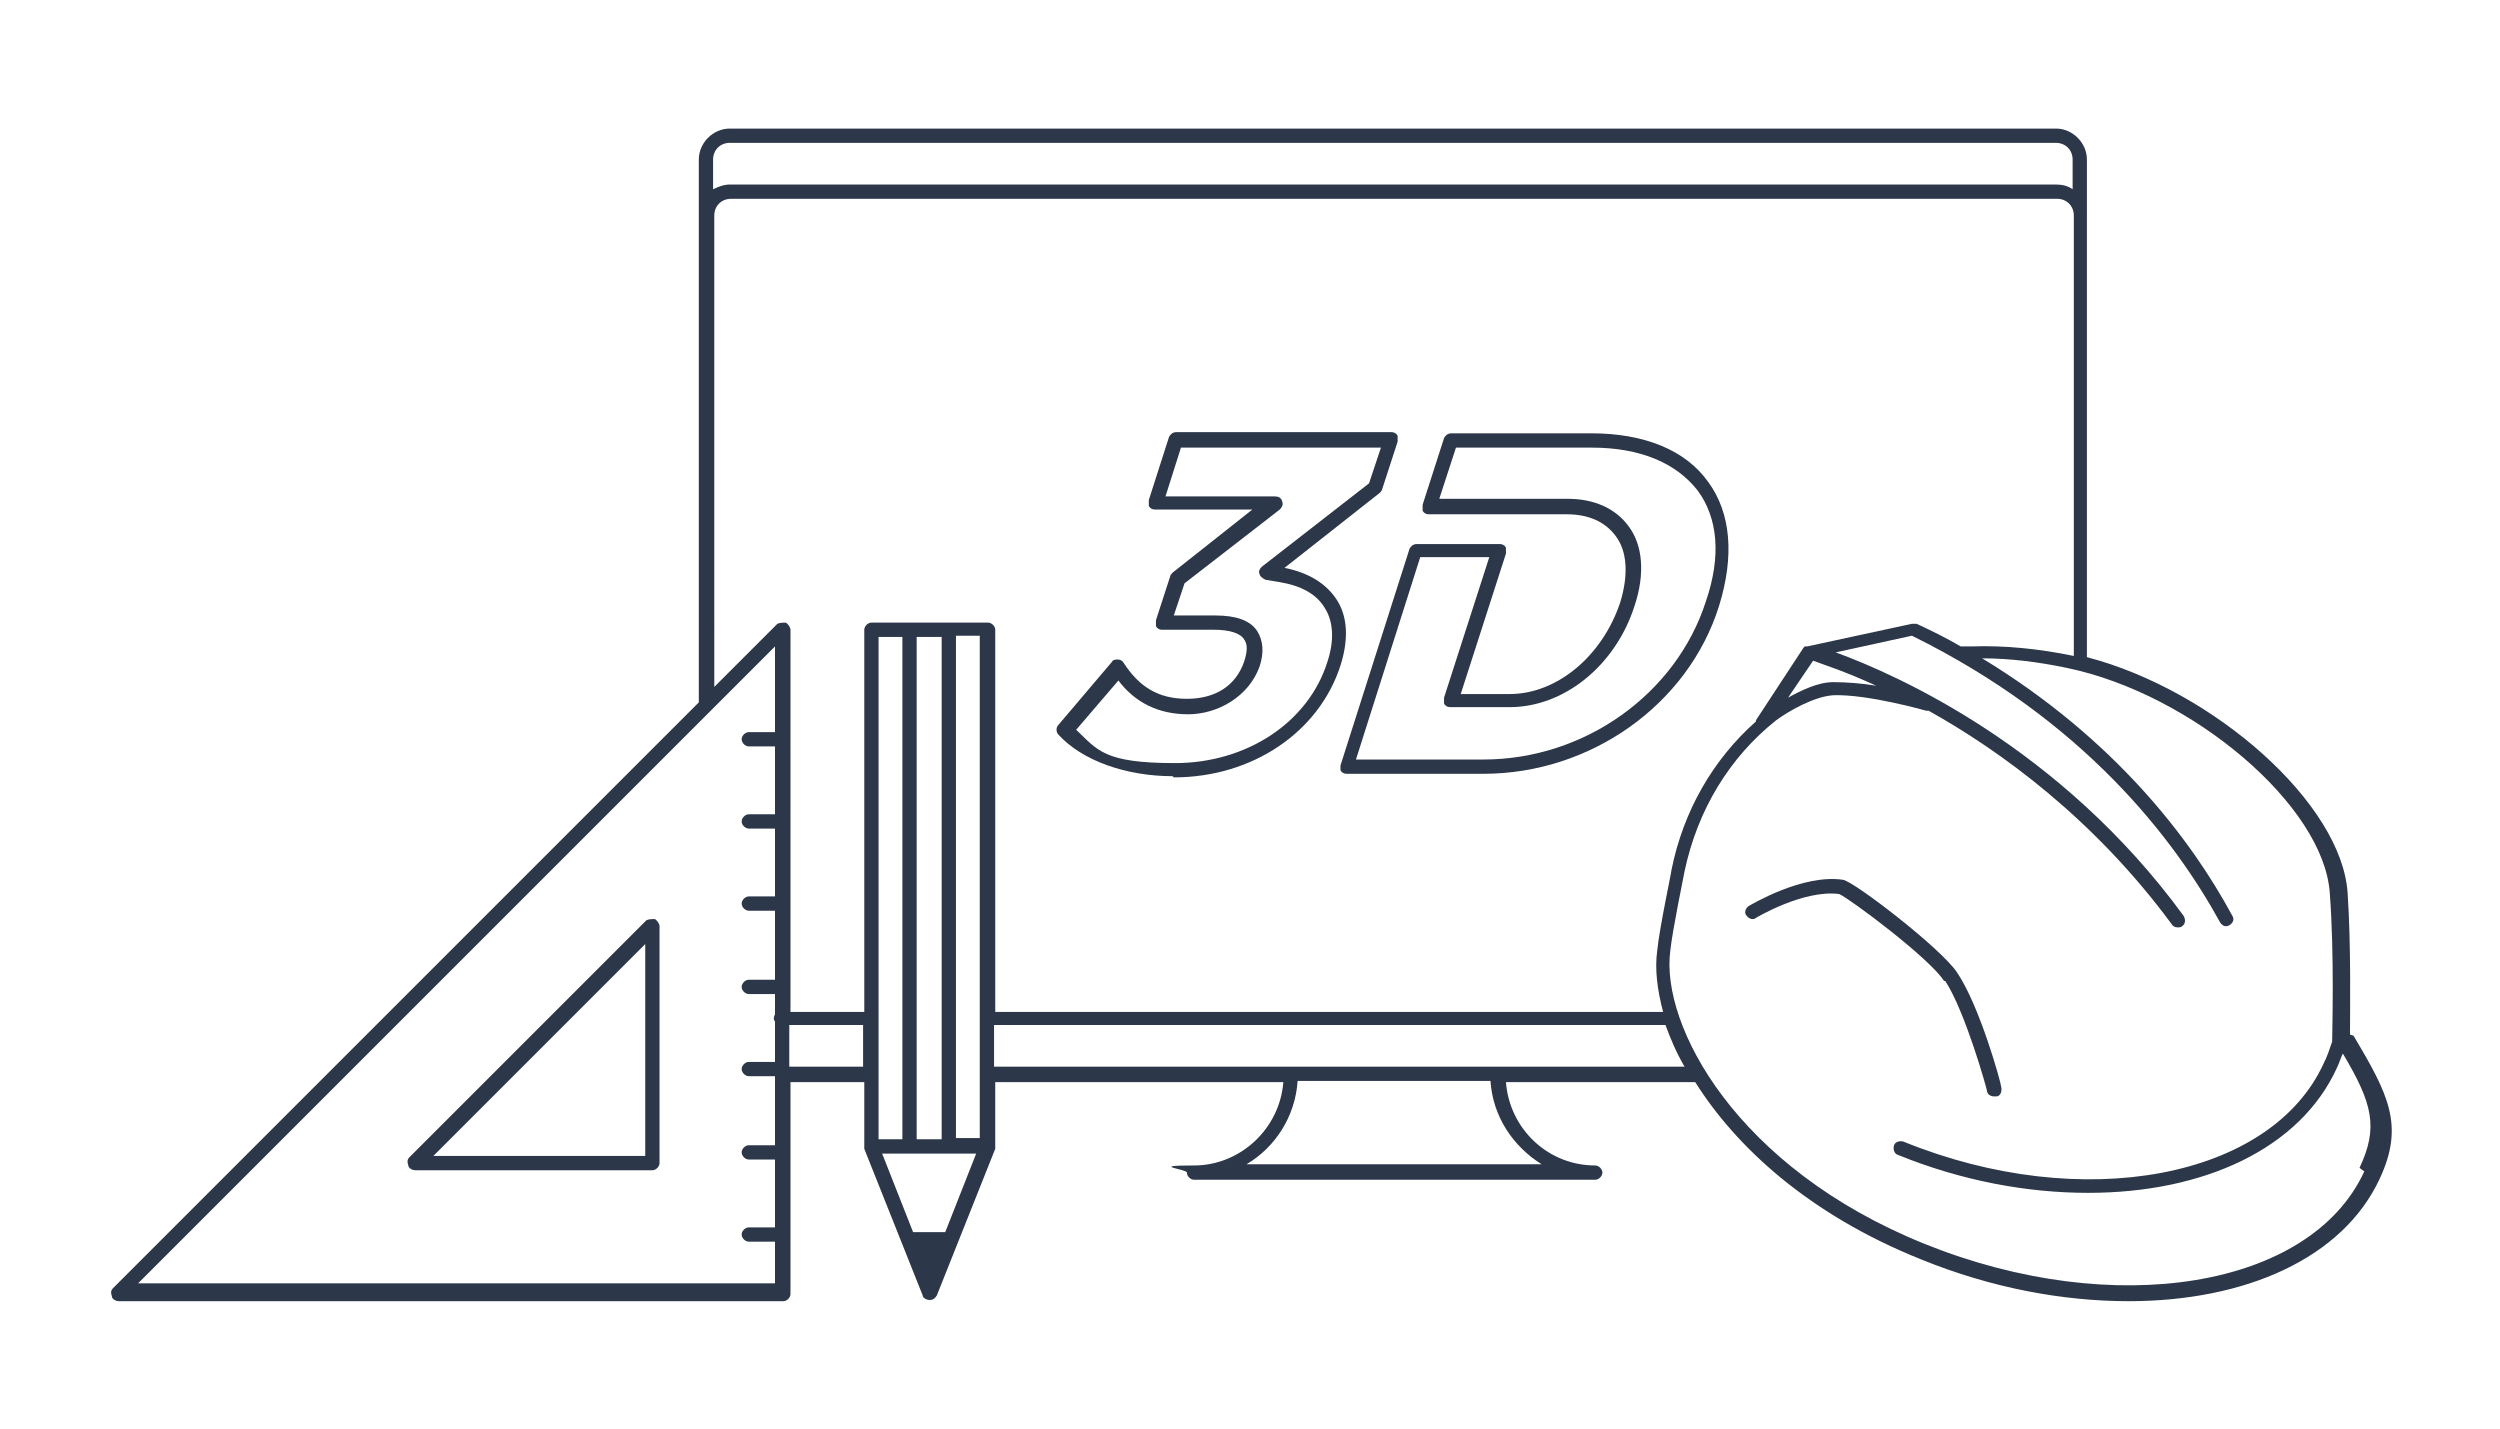 <svg xmlns="http://www.w3.org/2000/svg" viewBox="0 0 210 120"><defs><style>      .cls-1 {        fill: #2c3749;      }    </style></defs><g><g id="Calque_1"><g><g><path class="cls-1" d="M65.6,62.7h-2.7c-.3,0-.6-.3-.6-.6s.3-.6.6-.6h2.7c.3,0,.6.3.6.6s-.3.6-.6.6Z"></path><path class="cls-1" d="M65.6,69.6h-2.7c-.3,0-.6-.3-.6-.6s.3-.6.6-.6h2.7c.3,0,.6.3.6.6s-.3.6-.6.6Z"></path><path class="cls-1" d="M65.6,76.5h-2.7c-.3,0-.6-.3-.6-.6s.3-.6.6-.6h2.7c.3,0,.6.3.6.6s-.3.6-.6.6Z"></path><path class="cls-1" d="M65.6,83.5h-2.7c-.3,0-.6-.3-.6-.6s.3-.6.6-.6h2.7c.3,0,.6.3.6.6s-.3.6-.6.6Z"></path><path class="cls-1" d="M65.6,90.4h-2.7c-.3,0-.6-.3-.6-.6s.3-.6.6-.6h2.7c.3,0,.6.3.6.6s-.3.6-.6.6Z"></path><path class="cls-1" d="M65.6,97.4h-2.7c-.3,0-.6-.3-.6-.6s.3-.6.6-.6h2.7c.3,0,.6.3.6.6s-.3.6-.6.6Z"></path><path class="cls-1" d="M65.6,104.3h-2.7c-.3,0-.6-.3-.6-.6s.3-.6.6-.6h2.7c.3,0,.6.3.6.6s-.3.6-.6.6Z"></path></g><g><path class="cls-1" d="M98.6,65.3c6.6,0,12.2-3.8,14-9.4.7-2.2.6-4.1-.3-5.5-.9-1.4-2.4-2.3-4.4-2.7l8-6.3c0,0,.2-.2.2-.3l1.3-4c0-.2,0-.4,0-.5-.1-.2-.3-.3-.5-.3h-18.1c-.3,0-.5.2-.6.4l-1.7,5.3c0,.2,0,.4,0,.5.1.2.3.3.5.3h8.2l-6.7,5.3c0,0-.2.2-.2.3l-1.2,3.7c0,.2,0,.4,0,.5.1.2.3.3.5.3h4.4c1.3,0,2.2.3,2.5.8.3.4.3,1,0,1.9-.7,2-2.4,3.1-4.8,3.1s-4-1-5.3-3c-.1-.2-.3-.3-.5-.3-.2,0-.4,0-.5.2l-4.5,5.3c-.2.2-.2.6,0,.8,2,2.2,5.7,3.5,9.6,3.5ZM93.9,57.1c1.4,1.9,3.4,2.9,5.9,2.9s5.1-1.5,6-4c.4-1.2.3-2.2-.2-3-.6-.9-1.8-1.3-3.5-1.3h-3.5l.9-2.7,8-6.2c.2-.2.3-.4.2-.7s-.3-.4-.6-.4h-9.2l1.3-4.1h16.8l-1,3-9,7c-.2.2-.3.4-.2.6,0,.2.3.4.5.5l1.2.2c1.8.3,3.1,1,3.8,2.2.7,1.1.8,2.7.2,4.5-1.6,5.1-6.8,8.5-12.8,8.5s-6.5-1.1-8.3-2.8l3.6-4.2Z"></path><path class="cls-1" d="M112.6,64.7c.1.2.3.3.5.3h11.5c9,0,17.2-5.8,19.8-14.1,1.3-4.2,1-7.8-.9-10.4-1.9-2.7-5.4-4.1-9.8-4.1h-11.8c-.3,0-.5.2-.6.4l-1.8,5.6c0,.2,0,.4,0,.5.1.2.3.3.5.3h11.6c1.8,0,3.2.6,4.1,1.8,1,1.3,1.1,3.3.4,5.6-1.5,4.5-5.3,7.7-9.3,7.7h-4.1l3.8-11.8c0-.2,0-.4,0-.5-.1-.2-.3-.3-.5-.3h-7c-.3,0-.5.2-.6.4l-5.8,18.2c0,.2,0,.4,0,.5ZM119.4,46.8h5.7l-3.8,11.8c0,.2,0,.4,0,.5.1.2.3.3.5.3h5c4.6,0,8.9-3.5,10.5-8.5.9-2.7.7-5.1-.5-6.7-1.1-1.5-2.9-2.3-5.1-2.3h-10.8s1.4-4.3,1.4-4.3h11.4c4.1,0,7.1,1.3,8.9,3.6,1.7,2.3,2,5.5.7,9.3-2.5,7.8-10.2,13.3-18.7,13.3h-10.7l5.4-17Z"></path><path class="cls-1" d="M55,77.2c-.2,0-.5,0-.7.1l-19.9,19.9c-.2.2-.2.4-.1.7,0,.2.3.4.6.4h19.9c.3,0,.6-.3.6-.6v-19.9c0-.2-.2-.5-.4-.6ZM54.2,97.1h-17.8l17.8-17.8v17.8Z"></path><path class="cls-1" d="M197.4,86.9c0-2,.1-7.4-.2-11.9-.5-7.5-11.2-17-21.9-19.8V18.1s0,0,0,0v-4.7c0-1.4-1.2-2.6-2.6-2.6H61.3c-1.4,0-2.6,1.2-2.6,2.6v45.6L9.5,108.2c-.2.2-.2.4-.1.7,0,.2.3.4.6.4h55.8c.3,0,.6-.3.6-.6v-17.8h6.2v5.4c0,0,0,.1,0,.2,0,0,0,0,0,0h0s0,0,0,0l4.9,12.3c0,.2.3.4.6.4s.5-.2.6-.4l4.9-12.3s0,0,0,0h0s0,0,0,0c0,0,0-.1,0-.2v-5.4h24.2c-.3,3.9-3.6,7-7.5,7s-.6.3-.6.6.3.6.6.6h33.7c.3,0,.6-.3.6-.6s-.3-.6-.6-.6c-4,0-7.2-3.1-7.5-7h15.9c3.4,5.4,9.5,11.1,19,14.9,5.9,2.4,11.9,3.5,17.4,3.5,9.8,0,18-3.6,21.1-10.3,2.1-4.5.7-7.1-2.2-12ZM61.3,12h111.4c.8,0,1.4.6,1.4,1.4v2.5c-.4-.3-.9-.4-1.4-.4H61.3c-.5,0-1,.2-1.4.4v-2.5c0-.8.6-1.4,1.4-1.4ZM60,18.1c0-.8.6-1.4,1.4-1.4h111.4c.8,0,1.4.6,1.4,1.4v37s0,0,0,0c-2.9-.6-5.8-.9-8.6-.8-.2,0-.4,0-.7,0,0,0-.1,0-.2,0-1.2-.7-2.4-1.3-3.7-1.9-.1,0-.3,0-.4,0l-8.8,1.9c0,0-.1,0-.2,0,0,0,0,0,0,0,0,0,0,0-.1.1,0,0,0,0,0,0l-4,6.1s0,0,0,.1c-3.6,3.2-6.1,7.5-7.1,12.5,0,.2-1,4.8-1.2,6.8-.2,1.5,0,3.2.5,5.1h-56.1v-32.1c0-.3-.3-.6-.6-.6h-9.8c-.3,0-.6.3-.6.6v32.1h-6.2v-32.1c0-.2-.2-.5-.4-.6-.2,0-.5,0-.7.1l-5.3,5.3V18.1ZM152.3,55.5c.8.3,2.7.9,5.3,2.1-1.2-.2-2.5-.3-3.6-.3-1.3,0-2.7.7-3.8,1.3l2.1-3.1ZM77,95.7v-42.2h2.1v42.2h-2.1ZM73.8,95.7v-42.2h2v42.2h-2ZM80.3,53.4h2v42.2h-2v-42.2ZM11.4,108l48.2-48.2c0,0,.1-.1.2-.2l5.3-5.3v30.9c0,0-.1.2-.1.3s0,.2.1.3v4c0,0-.1.2-.1.3s0,.2.1.3v17.4H11.4ZM66.3,89.6v-3.5h6.2v3.5h-6.2ZM79.4,103.5h-2.7l-2.6-6.6h7.9l-2.6,6.6ZM129.4,97.8h-24.7c2.4-1.4,4.1-4,4.3-7h16.2c.2,3,1.9,5.5,4.3,7ZM83.5,89.6v-3.5h56.4c.4,1.1.9,2.3,1.6,3.5h-58ZM198.6,98.4c-4.5,9.8-21,12.5-36.9,6.1-15.9-6.4-22.2-18.4-21.4-24.6.2-1.9,1.2-6.6,1.2-6.7,1.1-5.2,3.8-9.6,7.7-12.7,0,0,0,0,0,0,1.1-.8,3.2-2,4.8-2.1,2.9-.1,7.8,1.3,7.8,1.3,0,0,.1,0,.2,0,6.1,3.4,13.9,9.1,20.4,17.9.1.2.3.3.5.3s.3,0,.4-.1c.3-.2.3-.6.1-.9-10.3-14.1-24-20.2-29.2-22.1l6.4-1.4c14.4,7.1,22,17,25.9,24.1.2.3.5.4.8.2.3-.2.4-.5.2-.8-3.4-6.3-9.8-14.8-21-21.6,2.3,0,4.7.3,7.1.8,10.6,2.2,21.6,11.6,22.1,18.9.4,5.2.2,11.8.2,12.5-.2.6-.4,1.2-.7,1.8-4.4,9.7-20.3,12.7-35.3,6.6-.3-.1-.7,0-.8.3-.1.3,0,.7.3.8,5.4,2.2,10.9,3.2,16,3.2,9.7,0,17.8-3.7,20.9-10.5.2-.4.3-.8.5-1.2,2.5,4.2,3,6.2,1.4,9.6Z"></path><path class="cls-1" d="M163.4,82.4c1.7,2.6,3.5,9.1,3.5,9.2,0,.3.3.5.6.5s.1,0,.2,0c.3,0,.5-.4.4-.8,0-.3-1.8-6.8-3.7-9.6-1.3-2-8.7-7.7-9.6-7.8-3.4-.5-7.7,2.1-7.9,2.2-.3.2-.4.6-.2.8.2.3.6.4.8.2,0,0,4-2.4,7-2,.9.4,7.6,5.4,8.8,7.3Z"></path></g></g></g></g></svg>